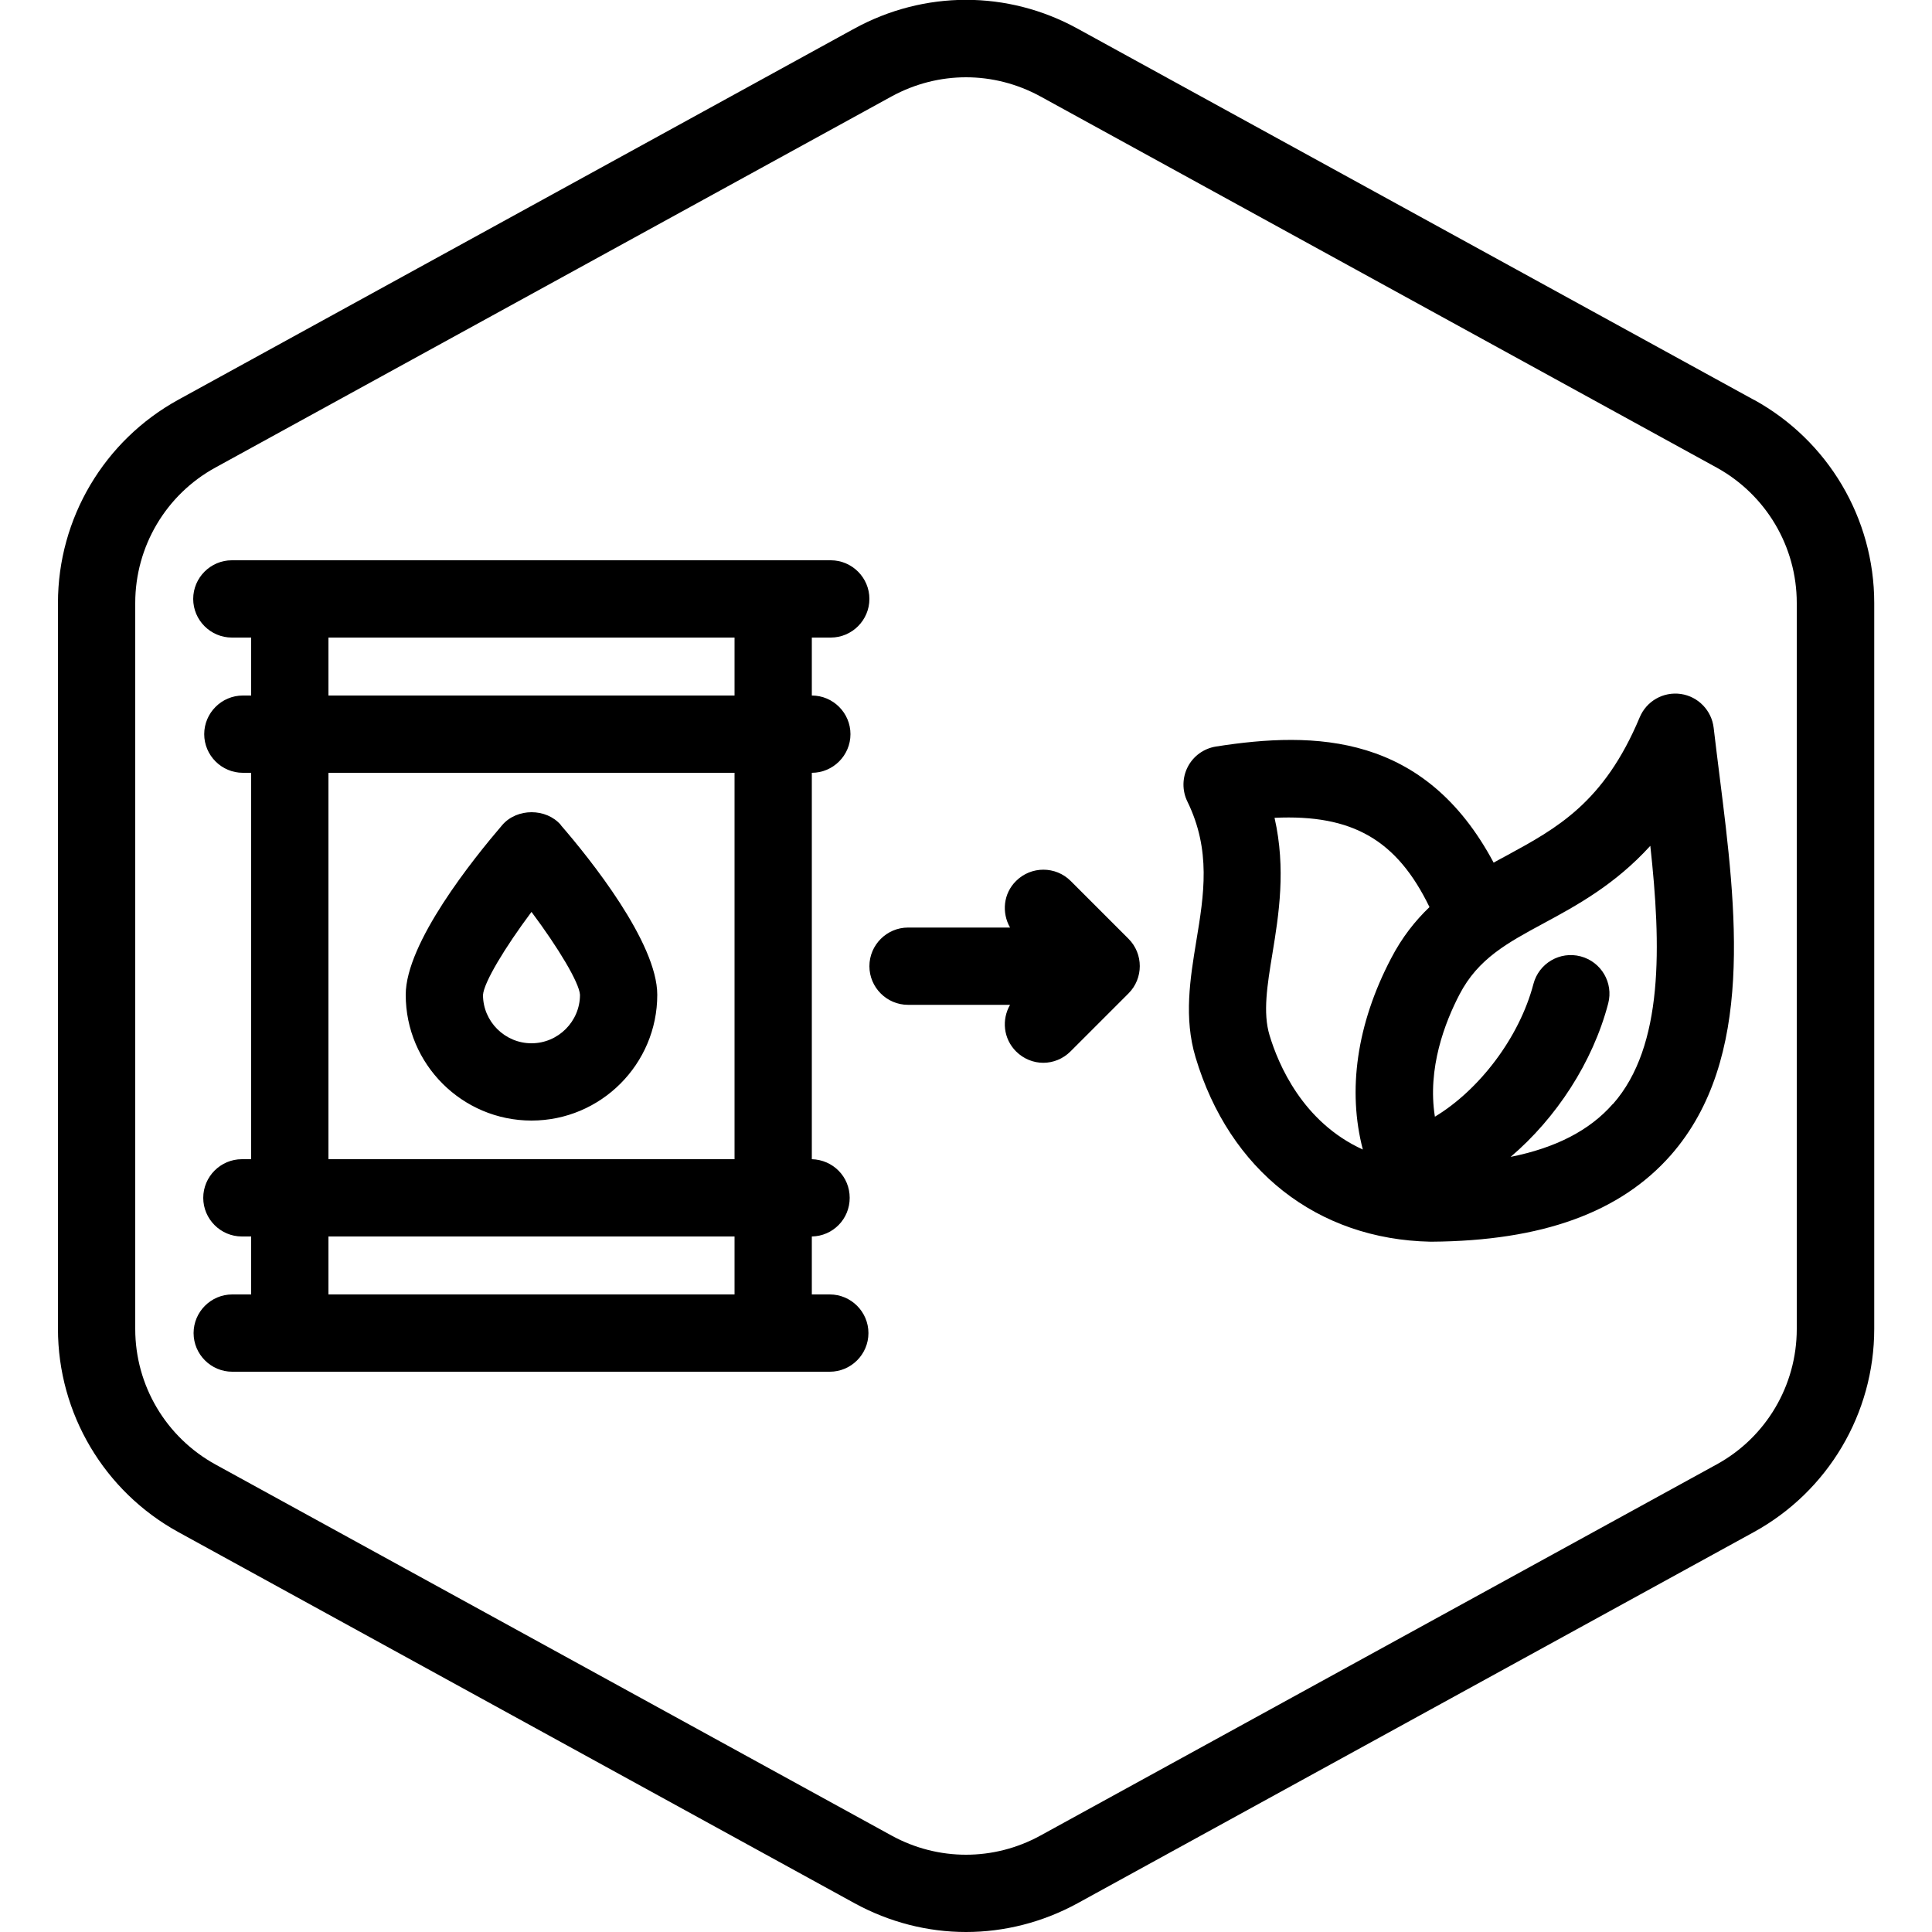 <?xml version="1.0" encoding="UTF-8"?>
<svg xmlns="http://www.w3.org/2000/svg" id="Layer_1" data-name="Layer 1" viewBox="0 0 100 100">
  <defs>
    <style>
      .cls-1 {
        stroke-width: 0px;
      }
    </style>
  </defs>
  <path class="cls-1" d="M88.7,37.68c-.1-.9-.8-1.63-1.7-1.76-.91-.13-1.78.37-2.13,1.21-1.85,4.42-4.29,5.74-6.88,7.15-.23.12-.46.25-.68.37-3.56-6.68-9.22-6.82-14.37-6.01-.63.1-1.17.49-1.46,1.05-.29.56-.3,1.23-.02,1.8,1.23,2.52.86,4.81.46,7.22-.32,1.95-.65,3.97-.04,6.01,1.75,5.86,6.3,9.43,12.16,9.55h.05c5.72-.04,9.78-1.51,12.4-4.49,4.35-4.97,3.38-12.73,2.52-19.57-.11-.86-.21-1.7-.31-2.53ZM65.71,53.58c-.35-1.16-.12-2.58.15-4.22.33-2.01.71-4.39.11-7.03,4.05-.19,6.34,1.16,8.02,4.62-.74.71-1.42,1.56-1.99,2.66-1.78,3.4-2.26,6.83-1.46,9.89-3.12-1.42-4.38-4.42-4.83-5.92ZM83.48,57.14c-1.2,1.37-2.95,2.27-5.29,2.74,2.36-2.01,4.25-4.89,5.05-7.94.28-1.07-.36-2.16-1.43-2.44-1.07-.28-2.16.36-2.44,1.43-.73,2.78-2.81,5.49-5.1,6.87-.4-2.5.52-4.89,1.28-6.34.96-1.84,2.46-2.65,4.35-3.67,1.72-.93,3.69-2,5.52-4.01.56,5.13.71,10.36-1.93,13.36ZM90.77,20.69L55.77,1.48c-3.62-1.99-7.93-1.98-11.55,0L9.23,20.69c-3.84,2.11-6.23,6.14-6.23,10.52v37.57c0,4.38,2.39,8.41,6.23,10.52l35,19.21c1.81.99,3.79,1.49,5.77,1.49s3.97-.5,5.78-1.49l35-19.21c3.84-2.11,6.23-6.14,6.23-10.52V31.21c0-4.38-2.39-8.41-6.23-10.52ZM93,68.79c0,2.92-1.59,5.61-4.15,7.01l-35,19.21c-2.41,1.32-5.29,1.32-7.7,0l-35-19.21c-2.56-1.41-4.15-4.09-4.15-7.01V31.21c0-2.92,1.59-5.61,4.15-7.01L46.15,4.99c1.21-.66,2.53-.99,3.85-.99s2.64.33,3.85.99l35,19.21c2.56,1.41,4.15,4.09,4.15,7.01v37.57ZM58.41,48.59c.78.78.78,2.05,0,2.83l-3,3c-.39.39-.9.59-1.41.59s-1.02-.2-1.41-.59c-.66-.66-.75-1.65-.31-2.41h-5.28c-1.1,0-2-.9-2-2s.9-2,2-2h5.28c-.44-.77-.35-1.76.31-2.41.78-.78,2.05-.78,2.83,0l3,3ZM29.03,42.7c-.76-.88-2.27-.88-3.03,0-1.5,1.75-5,6.1-5,8.79,0,3.59,2.92,6.51,6.51,6.51s6.51-2.92,6.51-6.51c0-2.7-3.49-7.05-5-8.79ZM27.51,54c-1.38,0-2.51-1.13-2.51-2.5.04-.64,1.12-2.44,2.51-4.3,1.39,1.86,2.47,3.66,2.51,4.29,0,1.38-1.13,2.51-2.51,2.51ZM42.95,67h-.93v-3c1.09-.02,1.96-.9,1.96-2s-.87-1.97-1.96-2v-20h0c1.1,0,2-.9,2-2s-.9-2-2-2h0v-3h.98c1.1,0,2-.9,2-2s-.9-2-2-2H12c-1.1,0-2,.9-2,2s.9,2,2,2h1v3h-.43c-1.1,0-2,.9-2,2s.9,2,2,2h.43v20h-.48c-1.1,0-2,.9-2,2s.9,2,2,2h.48v3h-.98c-1.1,0-2,.9-2,2s.9,2,2,2h30.93c1.1,0,2-.9,2-2s-.9-2-2-2ZM17,33h21.02v3h-21.02v-3ZM17,40h21.02v20h-21.02v-20ZM17,67v-3h21.02v3h-21.02Z"></path>
</svg>
